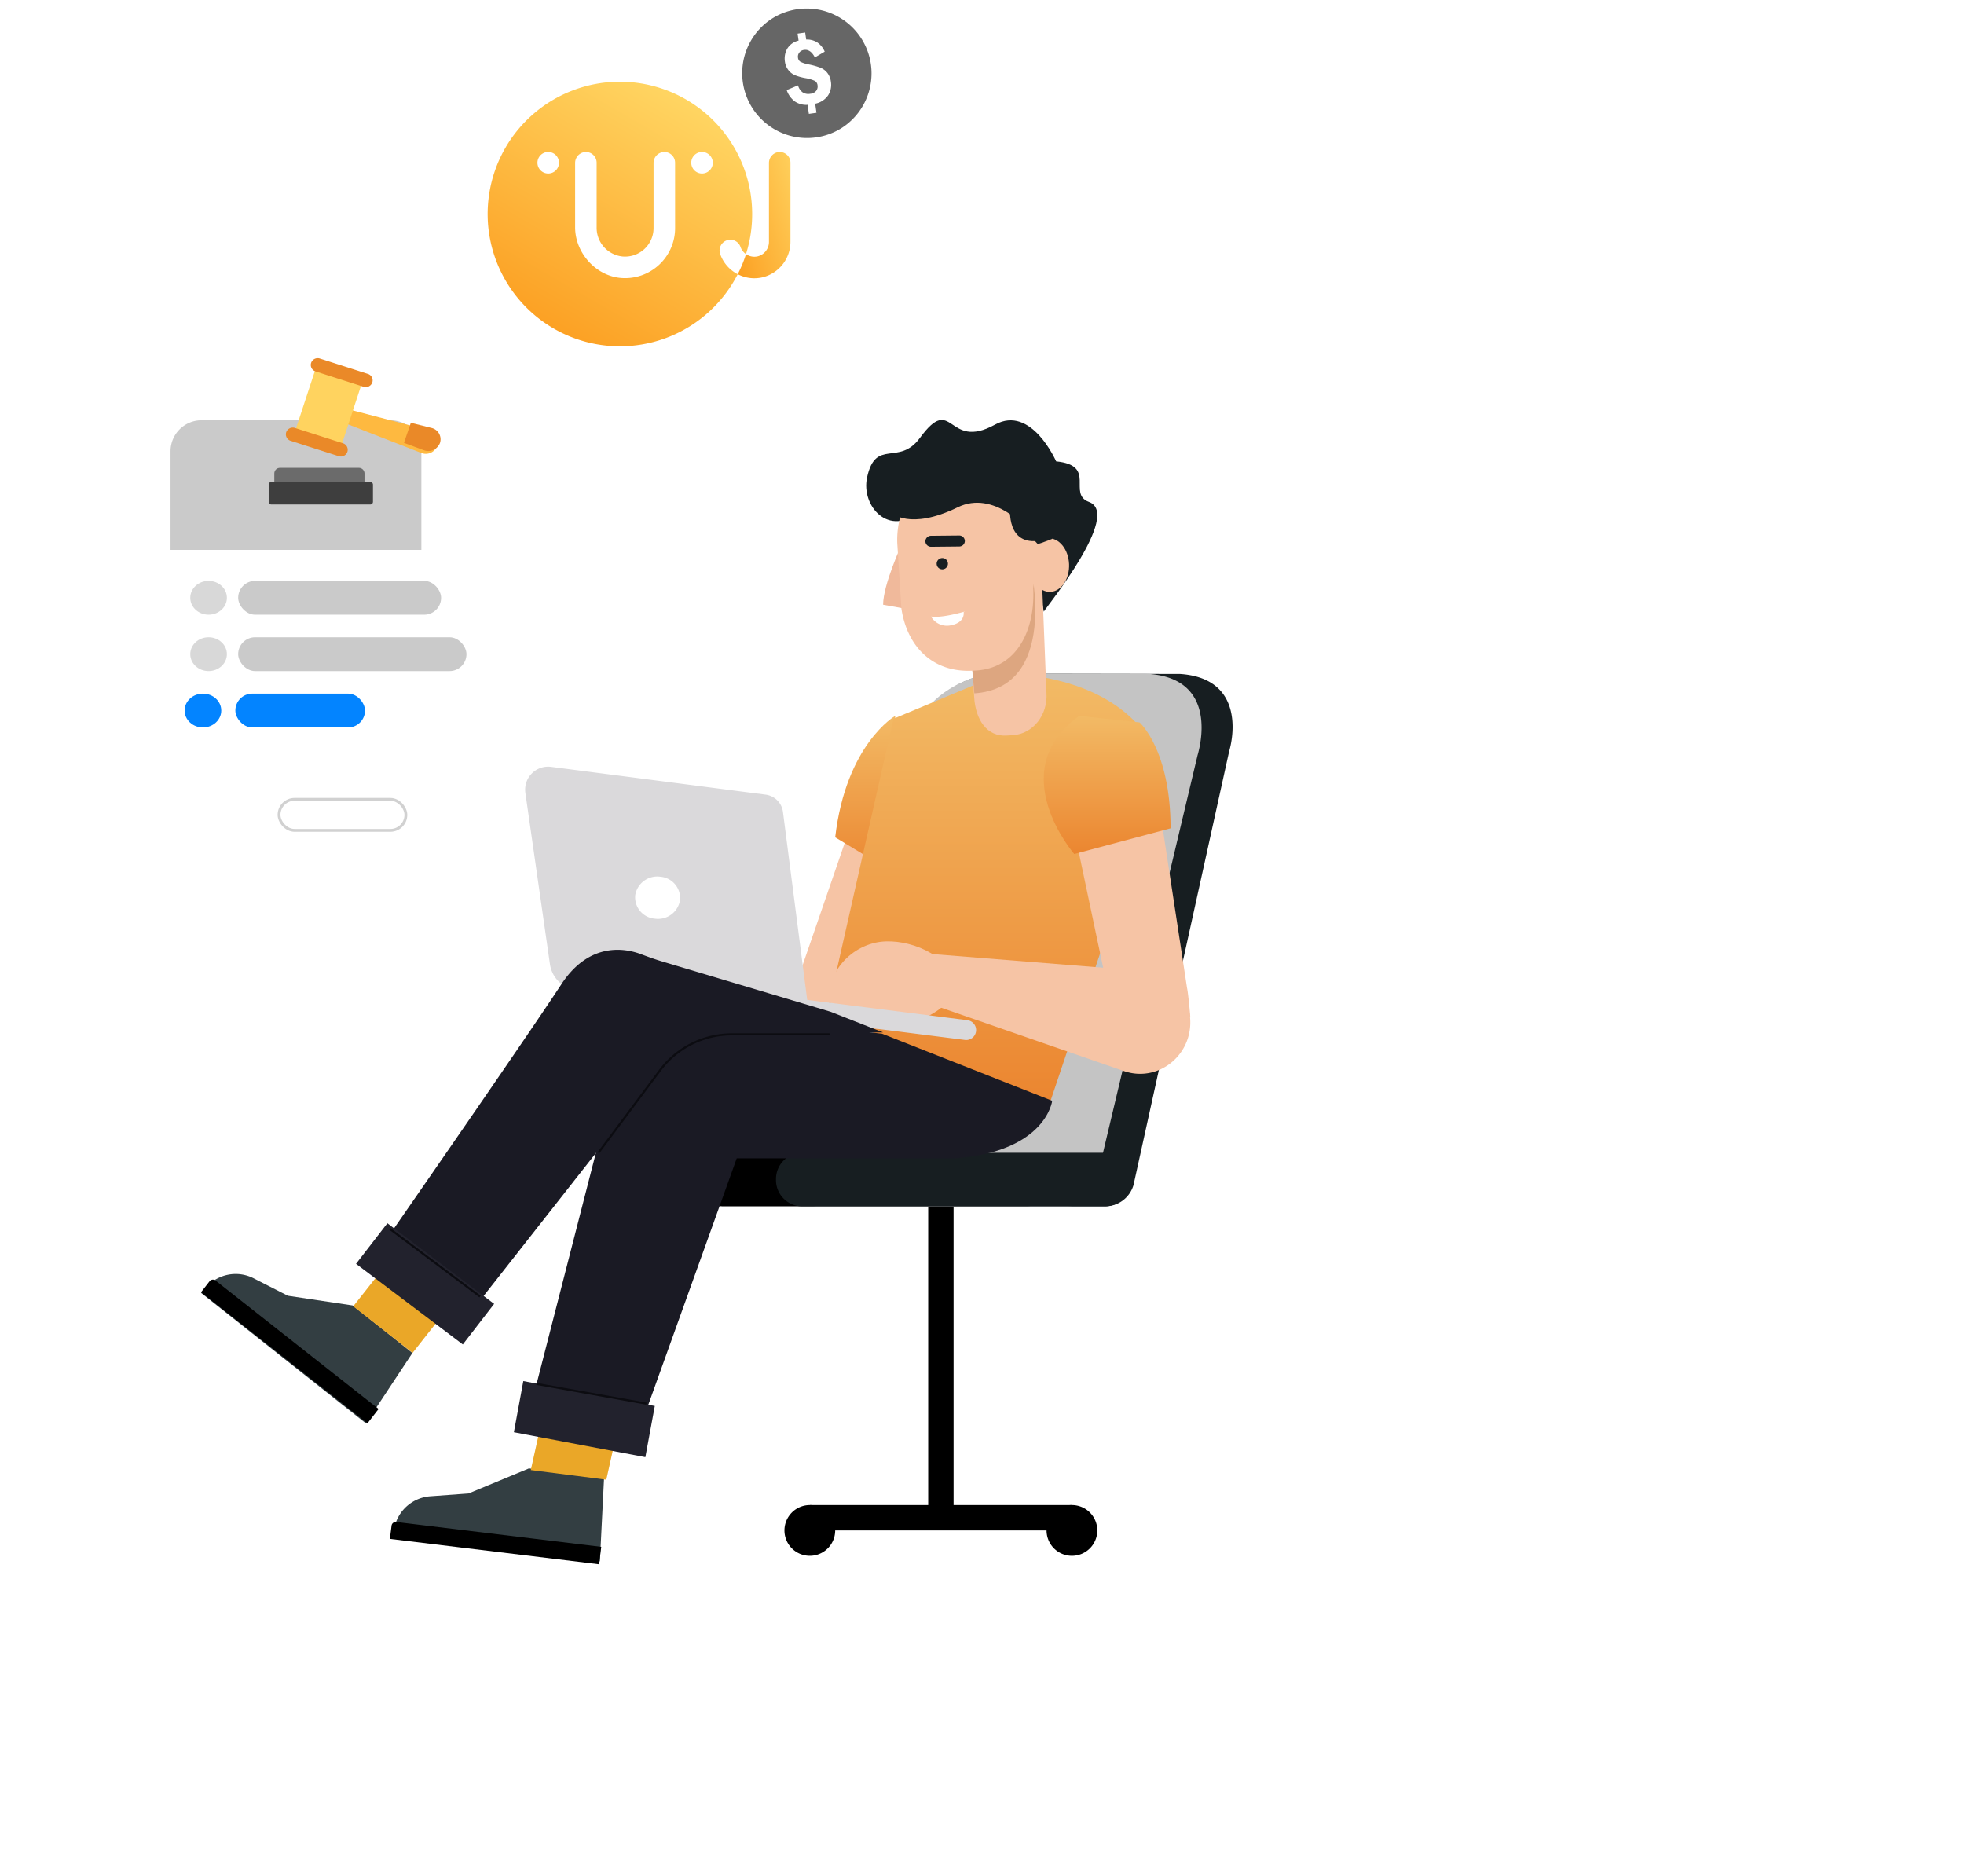 <svg xmlns="http://www.w3.org/2000/svg" xmlns:xlink="http://www.w3.org/1999/xlink" width="696.822" height="665.5" viewBox="0 0 696.822 665.5"><defs><style>.a,.m,.s{fill:none;}.b{fill:#fff;}.c{clip-path:url(#c);}.d{fill:#171e21;}.e{fill:#c4c4c4;}.f{fill:#f6c4a5;}.g{fill:url(#d);}.h{fill:#dad9db;}.i{fill:#333e42;}.j{fill:#eaa728;}.k{fill:#1a1a24;}.l{fill:#22222d;}.m{stroke:#0c0c11;stroke-width:0.741px;}.m,.s{stroke-miterlimit:10;}.n{fill:#dda680;}.o{fill:#f0b99b;}.p{fill:#cacaca;}.q{fill:#d8d8d8;}.r{fill:#0384ff;}.s{stroke:#d1d1d1;}.t{fill:#6b6b6b;}.u{fill:#3e3e3e;}.v{fill:#feb940;}.w{fill:#ea8928;}.x{fill:#ffd35f;}.y{fill:#666;}.z{fill:url(#ae);}.aa{fill:url(#af);}.ab{stroke:none;}.ac{filter:url(#ac);}.ad{filter:url(#aa);}.ae{filter:url(#y);}.af{filter:url(#w);}.ag{filter:url(#u);}.ah{filter:url(#s);}.ai{filter:url(#q);}.aj{filter:url(#o);}.ak{filter:url(#m);}.al{filter:url(#k);}.am{filter:url(#i);}.an{filter:url(#g);}.ao{filter:url(#a);}</style><filter id="a" x="80.822" y="126.5" width="616" height="539" filterUnits="userSpaceOnUse"><feOffset dx="-5" dy="10" input="SourceAlpha"/><feGaussianBlur stdDeviation="3.5" result="b"/><feFlood flood-opacity="0.059"/><feComposite operator="in" in2="b"/><feComposite in="SourceGraphic"/></filter><clipPath id="c"><path class="a" d="M0,406H366V0H0Z"/></clipPath><linearGradient id="d" x1="1.231" y1="-0.63" x2="1.231" y2="1.148" gradientUnits="objectBoundingBox"><stop offset="0" stop-color="#f7db87"/><stop offset="1" stop-color="#ea7e28"/></linearGradient><filter id="g" x="0" y="136.604" width="164" height="227" filterUnits="userSpaceOnUse"><feOffset dx="-23" dy="25" input="SourceAlpha"/><feGaussianBlur stdDeviation="12.5" result="h"/><feFlood flood-opacity="0.078"/><feComposite operator="in" in2="h"/><feComposite in="SourceGraphic"/></filter><filter id="i" x="80" y="201.604" width="81" height="21" filterUnits="userSpaceOnUse"><feOffset dx="-3" dy="4" input="SourceAlpha"/><feGaussianBlur stdDeviation="1.5" result="j"/><feFlood flood-opacity="0.078"/><feComposite operator="in" in2="j"/><feComposite in="SourceGraphic"/></filter><filter id="k" x="63" y="201.604" width="22" height="21" filterUnits="userSpaceOnUse"><feOffset dx="-2" dy="4" input="SourceAlpha"/><feGaussianBlur stdDeviation="1.5" result="l"/><feFlood flood-opacity="0.078"/><feComposite operator="in" in2="l"/><feComposite in="SourceGraphic"/></filter><filter id="m" x="63" y="221.604" width="22" height="21" filterUnits="userSpaceOnUse"><feOffset dx="-2" dy="4" input="SourceAlpha"/><feGaussianBlur stdDeviation="1.5" result="n"/><feFlood flood-opacity="0.078"/><feComposite operator="in" in2="n"/><feComposite in="SourceGraphic"/></filter><filter id="o" x="80" y="221.604" width="90" height="21" filterUnits="userSpaceOnUse"><feOffset dx="-3" dy="4" input="SourceAlpha"/><feGaussianBlur stdDeviation="1.5" result="p"/><feFlood flood-opacity="0.078"/><feComposite operator="in" in2="p"/><feComposite in="SourceGraphic"/></filter><filter id="q" x="59.5" y="240.104" width="25" height="24" filterUnits="userSpaceOnUse"><feOffset dx="-4" dy="5" input="SourceAlpha"/><feGaussianBlur stdDeviation="2" result="r"/><feFlood flood-color="#0384ff" flood-opacity="0.149"/><feComposite operator="in" in2="r"/><feComposite in="SourceGraphic"/></filter><filter id="s" x="77.5" y="240.104" width="58" height="24" filterUnits="userSpaceOnUse"><feOffset dx="-4" dy="5" input="SourceAlpha"/><feGaussianBlur stdDeviation="2" result="t"/><feFlood flood-color="#0384ff" flood-opacity="0.149"/><feComposite operator="in" in2="t"/><feComposite in="SourceGraphic"/></filter><filter id="u" x="88.322" y="157" width="50" height="27" filterUnits="userSpaceOnUse"><feOffset dx="-1" dy="1" input="SourceAlpha"/><feGaussianBlur stdDeviation="3" result="v"/><feFlood flood-opacity="0.349"/><feComposite operator="in" in2="v"/><feComposite in="SourceGraphic"/></filter><filter id="w" x="86.322" y="162" width="55" height="26" filterUnits="userSpaceOnUse"><feOffset dx="-1" dy="1" input="SourceAlpha"/><feGaussianBlur stdDeviation="3" result="x"/><feFlood flood-opacity="0.349"/><feComposite operator="in" in2="x"/><feComposite in="SourceGraphic"/></filter><filter id="y" x="116.822" y="140.5" width="43" height="25" filterUnits="userSpaceOnUse"><feOffset dx="-1" dy="1" input="SourceAlpha"/><feGaussianBlur stdDeviation="1.5" result="z"/><feFlood flood-opacity="0.349"/><feComposite operator="in" in2="z"/><feComposite in="SourceGraphic"/></filter><filter id="aa" x="99.369" y="126.225" width="33.488" height="39.109" filterUnits="userSpaceOnUse"><feOffset dx="-1" dy="1" input="SourceAlpha"/><feGaussianBlur stdDeviation="1.5" result="ab"/><feFlood flood-opacity="0.349"/><feComposite operator="in" in2="ab"/><feComposite in="SourceGraphic"/></filter><filter id="ac" x="96.924" y="147.201" width="30.949" height="19.263" filterUnits="userSpaceOnUse"><feOffset dx="-1" dy="1" input="SourceAlpha"/><feGaussianBlur stdDeviation="1.5" result="ad"/><feFlood flood-opacity="0.349"/><feComposite operator="in" in2="ad"/><feComposite in="SourceGraphic"/></filter><linearGradient id="ae" x1="1.251" y1="0.097" x2="0.035" y2="0.976" gradientUnits="objectBoundingBox"><stop offset="0" stop-color="#ffd562"/><stop offset="1" stop-color="#fca124"/></linearGradient><linearGradient id="af" x1="0.75" y1="0.067" x2="0.25" y2="0.933" xlink:href="#ae"/></defs><g transform="translate(-821.678 -2866)"><g class="ao" transform="matrix(1, 0, 0, 1, 821.68, 2866)"><path class="b" d="M-20.549,113.17Q-57.526-13.535-201.269,1.619h0c-143.743,15.154-94.385,174.242-282.495,183.825h0C-590.884,190.9-604.213,253.392-590.6,312.686h0l.1.45c10.362,44.665,35.927,87.438,48.088,102.518h0c13.827,17.146,69.945,71.589,197.613,96.783h0c137.274,27.09,294.406-47.857,329.211-157.4h0C10.645,272.5-1.963,187.923-12.107,143.967h0c-4.458-19.317-8.442-30.8-8.442-30.8" transform="translate(691.32 127)"/></g><g transform="translate(893 3015)"><path d="M116.9,19H9.1A9.307,9.307,0,0,1,0,9.5,9.307,9.307,0,0,1,9.1,0H116.9A9.31,9.31,0,0,1,126,9.5a9.309,9.309,0,0,1-9.1,9.5" transform="translate(176 260)"/><path class="a" d="M0,406H366V0H0Z"/><g class="c"><path d="M0,9H93V0H0Z" transform="translate(216 385)"/><path d="M17.877,7.528A9,9,0,1,1,7.529.123a9,9,0,0,1,10.348,7.4" transform="translate(207 385)"/><path d="M0,116H9V0H0Z" transform="translate(258 274)"/><path d="M17.877,7.528A9,9,0,1,1,7.529.123a9,9,0,0,1,10.348,7.4" transform="translate(300 385)"/><path class="d" d="M112.833,189H10.462A10.568,10.568,0,0,1,.434,175.408L47.846,15.919C49.158,11.416,60.918,0,75.441,0l63.905.117c21.786,1.446,19.405,20.694,17.429,27.48l-33.916,153.81A10.475,10.475,0,0,1,112.833,189" transform="translate(208 90)"/><path class="e" d="M99.316,189H10.427A10.566,10.566,0,0,1,.433,175.4L47.128,17.367C50.023,7.236,65.949,0,73.188,0H125.31c26.061,0,22.24,22.154,20.269,28.944L109.31,181.4a10.448,10.448,0,0,1-9.994,7.6" transform="translate(208 90)"/><path class="d" d="M116.9,19H9.1A9.307,9.307,0,0,1,0,9.5,9.308,9.308,0,0,1,9.1,0H116.9A9.308,9.308,0,0,1,126,9.5a9.308,9.308,0,0,1-9.1,9.5" transform="translate(204 260)"/><path class="f" d="M21.873,0,0,63.54,5.131,76l29.511-5.628L43,2.347Z" transform="translate(211 137)"/><path class="g" d="M21.276,0S3.844,10.024,0,43.074L23,57Z" transform="translate(225 105)"/><path class="g" d="M53.77,2.435,23.683,15.008,0,119.933,79.269,151,119,32.845S114.632,6.346,74.973,0Z" transform="translate(222 91)"/><path class="f" d="M45,102c-.047-1.3-.82-9.151-1.15-10.411L31.864,12.946A16.038,16.038,0,0,0,8.319,2.076,16.71,16.71,0,0,0,.948,22.11L15.2,89.652Z" transform="translate(306 110)"/><path class="f" d="M85.56,6.508,4.081,0,0,14.831,78.466,42.02c12.063,4.18,24.389-5.578,23.487-18.6A18.051,18.051,0,0,0,85.56,6.508" transform="translate(249 189)"/><path class="g" d="M34,2.315S45,12,45,39.887L10.824,49S-14.661,19.628,12.579,0Z" transform="translate(299 105)"/><path class="f" d="M.773,23.3c3.225,8.68,19.573,9.069,28.22,5.832S46.55,20.864,43.324,12.184,25.633-1.659,16.225.484C4.742,3.1-2.452,14.619.773,23.3" transform="translate(223 185)"/><path class="h" d="M62.963,14.971,0,7,.914,0,63.876,7.971a3.53,3.53,0,1,1-.913,7" transform="translate(208 205)"/><path class="h" d="M101,90,18.045,79.25a10.773,10.773,0,0,1-9.252-9.182L.086,9.371a8.164,8.164,0,0,1,9.08-9.3L85.358,9.942A7.108,7.108,0,0,1,91.474,16.1Z" transform="translate(115 123)"/><path class="b" d="M15.934,8.456A7.916,7.916,0,0,1,6.98,14.938,7.608,7.608,0,0,1,.066,6.544,7.915,7.915,0,0,1,9.02.062a7.609,7.609,0,0,1,6.913,8.394" transform="translate(154 162)"/><path class="i" d="M48.341,0,26.9,8.885l-13.553.994A14.077,14.077,0,0,0,.616,20.958L0,23.815,73.517,33,75,3.4Z" transform="translate(68 372)"/><path d="M74.207,15,0,6l.608-4.73A1.492,1.492,0,0,1,2.282.011L75,8.827,74.207,15" transform="translate(67 391)"/><path class="j" d="M26.8,36,34,3.635,7.247,0,0,32.588Z" transform="translate(117 340)"/><path class="k" d="M187,33.56S184.9,51.5,152.631,53.972H75.065L38.458,156,0,149.817,38.458,0,126.6,9.76Z" transform="translate(115 208)"/><path class="l" d="M46.649,27,0,18.164,3.351,0,50,8.836Z" transform="translate(111 341)"/><path class="m" d="M0,0,39,7" transform="translate(119 342)"/><path class="i" d="M53.825,11.171,30.813,7.725l-12.167-6.2A13.981,13.981,0,0,0,2,4.527L0,6.694,58.489,53,75,28.023Z" transform="translate(0 303)"/><path d="M59.044,51,0,4.485,3.032.58A1.493,1.493,0,0,1,5.14.323L63,45.9,59.044,51" transform="translate(0 305)"/><path class="j" d="M21.052,42,41,16.694,20.1,0,0,25.474Z" transform="translate(54 289)"/><path class="k" d="M160.36,21.977,100.553,4.117c-2.519-.752-4.99-1.643-7.449-2.57C87.913-.412,74.941-3.2,64.817,12.278,51.857,32.083,0,106.707,0,106.707L31.6,130l69.057-87.859a31.019,31.019,0,0,1,24.949-12.687L179,29.314Z" transform="translate(63 188)"/><path class="l" d="M37.885,43,0,14.394,11.115,0,49,28.606Z" transform="translate(55 285)"/><path class="m" d="M0,0,32,24" transform="translate(67 287)"/><path class="m" d="M0,42,21.892,12.7A31.834,31.834,0,0,1,47.4,0H82" transform="translate(141 218)"/><path class="d" d="M63.019,68c.894-1.615,27.714-34.581,16.045-38.9-7.834-2.9,2.917-12.968-11.669-14.409,0,0-8.752-20.172-21.681-13.05C28.549,11.092,30.93-9.808,19.049,6.369,11.546,16.585,3.333,6.3.3,20.451c-2.166,10.1,7.783,21.388,18.75,11.9,10.422-9.017,25.718-.622,25.718-.622l11.99,3.451Z" transform="translate(236)"/><path class="f" d="M27.962,41.848,26.294,0,0,10.03,2.328,43.59c.541,7.794,4.5,13.863,11.579,13.383l2.218-.139C23.2,56.352,28.5,49.643,27.962,41.848" transform="translate(272 55)"/><path class="n" d="M21.351,0S31.518,43.035,1.362,45L0,28.793Z" transform="translate(273 52)"/><path class="o" d="M6.667,0S0,14.375,0,21.563L8,23" transform="translate(242 44)"/><path class="f" d="M1.491,42.933c2.032,13.448,11.04,22.686,25.082,22.035l1.013-.046c14.979-.695,21.385-14.411,20.683-29.209L52,6.619A7,7,0,0,0,44.649.008L8.953,1.661C2.028,1.983-.3,12.986.03,19.827" transform="translate(247 24)"/><path class="f" d="M.012,9.861C.235,15.1,3.544,19.192,7.4,18.993s6.807-4.611,6.584-9.854S10.454-.193,6.594.007-.211,4.617.012,9.861" transform="translate(294 42)"/><path class="d" d="M.123,1.082S-1.691,14.221,8.631,14,7.742,0,7.742,0Z" transform="translate(287 29)"/><path class="d" d="M.016,2.247A2,2,0,1,0,1.751.016,2,2,0,0,0,.016,2.247" transform="translate(261 49)"/><path class="d" d="M12.411,3.857A2.156,2.156,0,0,1,12,3.9L2.035,4A1.987,1.987,0,0,1,0,2.069,1.98,1.98,0,0,1,2,.1L11.963,0A1.988,1.988,0,0,1,14,1.931a1.967,1.967,0,0,1-1.589,1.925" transform="translate(257 41)"/><path class="d" d="M0,15.955s6.4,6.36,23.48-1.967C36.369,7.7,48.334,21.872,48.334,21.872s2.955,5.263,3.7,5.125S57,25.2,57,25.2L56.827,9.241,46.691,1.169,18.48,0,1.8,3.736Z" transform="translate(245 17)"/><path class="b" d="M11.572.182C14.126-.792,4.6,2.489,0,1.737A6.492,6.492,0,0,0,7.088,4.848C12.264,3.828,11.572.182,11.572.182" transform="translate(259 68)"/></g></g><g transform="translate(882 3015)"><g class="an" transform="matrix(1, 0, 0, 1, -60.32, -149)"><rect class="b" width="89" height="152" rx="11" transform="translate(60.5 149.1)"/></g><g class="am" transform="matrix(1, 0, 0, 1, -60.32, -149)"><rect class="p" width="72" height="12" rx="6" transform="translate(87.5 202.1)"/></g><g class="al" transform="matrix(1, 0, 0, 1, -60.32, -149)"><ellipse class="q" cx="6.5" cy="6" rx="6.5" ry="6" transform="translate(69.5 202.1)"/></g><g class="ak" transform="matrix(1, 0, 0, 1, -60.32, -149)"><ellipse class="q" cx="6.5" cy="6" rx="6.5" ry="6" transform="translate(69.5 222.1)"/></g><g class="aj" transform="matrix(1, 0, 0, 1, -60.32, -149)"><rect class="p" width="81" height="12" rx="6" transform="translate(87.5 222.1)"/></g><g class="ai" transform="matrix(1, 0, 0, 1, -60.32, -149)"><ellipse class="r" cx="6.5" cy="6" rx="6.5" ry="6" transform="translate(69.5 241.1)"/></g><g class="ah" transform="matrix(1, 0, 0, 1, -60.32, -149)"><rect class="r" width="46" height="12" rx="6" transform="translate(87.5 241.1)"/></g><g class="s" transform="translate(38.178 134.104)"><rect class="ab" width="46" height="12" rx="6"/><rect class="a" x="0.5" y="0.5" width="45" height="11" rx="5.5"/></g><path class="p" d="M11,0H78A11,11,0,0,1,89,11V46a0,0,0,0,1,0,0H0a0,0,0,0,1,0,0V11A11,11,0,0,1,11,0Z" transform="translate(0.178 0.104)"/></g><g transform="translate(918 2993)"><g class="ag" transform="matrix(1, 0, 0, 1, -96.32, -127)"><path class="t" d="M32,9V2.032A2,2,0,0,0,30.024,0H1.976A2,2,0,0,0,0,2.032V9Z" transform="translate(98.32 165)"/></g><g class="af" transform="matrix(1, 0, 0, 1, -96.32, -127)"><path class="u" d="M36.049,0H.951A.946.946,0,0,0,0,.94V7.06A.946.946,0,0,0,.951,8h35.1A.946.946,0,0,0,37,7.06V.94A.946.946,0,0,0,36.049,0Z" transform="translate(96.32 170)"/></g><g class="ae" transform="matrix(1, 0, 0, 1, -96.32, -127)"><path class="v" d="M1.54,0,0,4.711l28.2,11a4.236,4.236,0,1,0,2.627-8.038Z" transform="translate(122.32 144)"/></g><path class="w" d="M9.725,1.814,2.443,0,0,7.111l7.012,2.6a4.451,4.451,0,0,0,5.77-2.586A4.134,4.134,0,0,0,9.725,1.814Z" transform="translate(47 23)"/><g class="ad" transform="matrix(1, 0, 0, 1, -96.32, -127)"><path class="x" d="M0,0,26,.058l.038,17.211-26-.058Z" transform="matrix(0.31, -0.95, 0.95, 0.31, 104.87, 154.48)"/></g><g transform="translate(6)"><path class="w" d="M20.258,5.572,3.207.119A2.458,2.458,0,0,0,.121,1.66a2.4,2.4,0,0,0,1.57,3.03l17.051,5.454A2.458,2.458,0,0,0,21.828,8.6a2.4,2.4,0,0,0-1.57-3.03Z" transform="translate(7.939 0.079)"/><g class="ac" transform="matrix(1, 0, 0, 1, -102.32, -127)"><path class="w" d="M20.258,5.572,3.207.119A2.458,2.458,0,0,0,.121,1.66a2.4,2.4,0,0,0,1.57,3.03l17.051,5.454A2.458,2.458,0,0,0,21.828,8.6,2.4,2.4,0,0,0,20.258,5.572Z" transform="translate(102.42 150.7)"/></g></g></g><g transform="translate(1082.023 2872.402) rotate(-8)"><circle class="b" cx="23" cy="23" r="23" transform="translate(0 0)"/><path class="y" d="M23,46A23.006,23.006,0,0,1,14.048,1.808,23.006,23.006,0,0,1,31.954,44.192,22.858,22.858,0,0,1,23,46ZM19.24,26.83l-4.211,1.1a8.387,8.387,0,0,0,2.292,4.384,7.219,7.219,0,0,0,4.326,1.827v3.237H24.37V34.121a7.339,7.339,0,0,0,4.9-2.24,6.9,6.9,0,0,0,1.7-4.75,6.3,6.3,0,0,0-.823-3.246,6,6,0,0,0-2.2-2.175,25.688,25.688,0,0,0-3.8-1.674,11.492,11.492,0,0,1-2.88-1.358,1.931,1.931,0,0,1-.674-1.579,2.36,2.36,0,0,1,.7-1.715,2.484,2.484,0,0,1,1.85-.707c1.523,0,2.666,1.066,3.395,3.167L30.281,16.3a7.407,7.407,0,0,0-2.15-3.6,6.82,6.82,0,0,0-3.761-1.565V8.625H21.647v2.513a6.325,6.325,0,0,0-4.431,2.334,7.111,7.111,0,0,0-1.409,4.3,6.331,6.331,0,0,0,.789,3.195A5.819,5.819,0,0,0,18.648,23.1a18.854,18.854,0,0,0,3.51,1.541,13.179,13.179,0,0,1,3.223,1.46,2.036,2.036,0,0,1,.724,1.69,2.585,2.585,0,0,1-.724,1.84,3.014,3.014,0,0,1-2.266.76A3.731,3.731,0,0,1,20.5,29.5,4.505,4.505,0,0,1,19.24,26.83Z" transform="translate(0 0)"/></g><g transform="translate(708.695 1478)"><path class="b" d="M107.975,29.034V56.941a12.987,12.987,0,0,1-9.67,12.671,12.78,12.78,0,0,1-9.042-1.048,46.619,46.619,0,1,1,2.947-7.127,5.173,5.173,0,0,0,4.153.791,5.288,5.288,0,0,0,3.984-5.19V29.2a3.918,3.918,0,0,1,3.323-3.962,3.82,3.82,0,0,1,4.306,3.793Z" transform="translate(285.46 1416.719)"/><path class="z" d="M181.312,49.507V77.413a12.987,12.987,0,0,1-9.67,12.671,12.78,12.78,0,0,1-9.042-1.048,46.348,46.348,0,0,0,2.947-7.127,5.173,5.173,0,0,0,4.153.791,5.288,5.288,0,0,0,3.984-5.19V49.676a3.918,3.918,0,0,1,3.323-3.962,3.82,3.82,0,0,1,4.305,3.793Z" transform="translate(212.123 1396.246)"/><path class="aa" d="M46.935,0a46.93,46.93,0,1,0,41.8,68.283l-.273-.142a12.818,12.818,0,0,1-5.97-7.061,3.821,3.821,0,0,1,7.225-2.488,5.184,5.184,0,0,0,1.7,2.385,2.641,2.641,0,0,0,.251.18A46.968,46.968,0,0,0,46.935,0ZM25.249,29.5A3.82,3.82,0,1,1,24.2,26.042,3.82,3.82,0,0,1,25.249,29.5ZM66.52,51.944a17.751,17.751,0,0,1-18.881,17.7C38.5,69.063,31.05,60.774,31.05,51.633V28.922a3.918,3.918,0,0,1,3.334-3.962,3.82,3.82,0,0,1,4.3,3.793V51.71A10.236,10.236,0,0,0,47.835,62,10.112,10.112,0,0,0,58.875,51.944V28.922a3.918,3.918,0,0,1,3.34-3.962,3.82,3.82,0,0,1,4.3,3.793ZM79.818,29.5a3.82,3.82,0,1,1-1.047-3.458A3.82,3.82,0,0,1,79.818,29.5Z" transform="translate(285.988 1417)"/></g></g></svg>